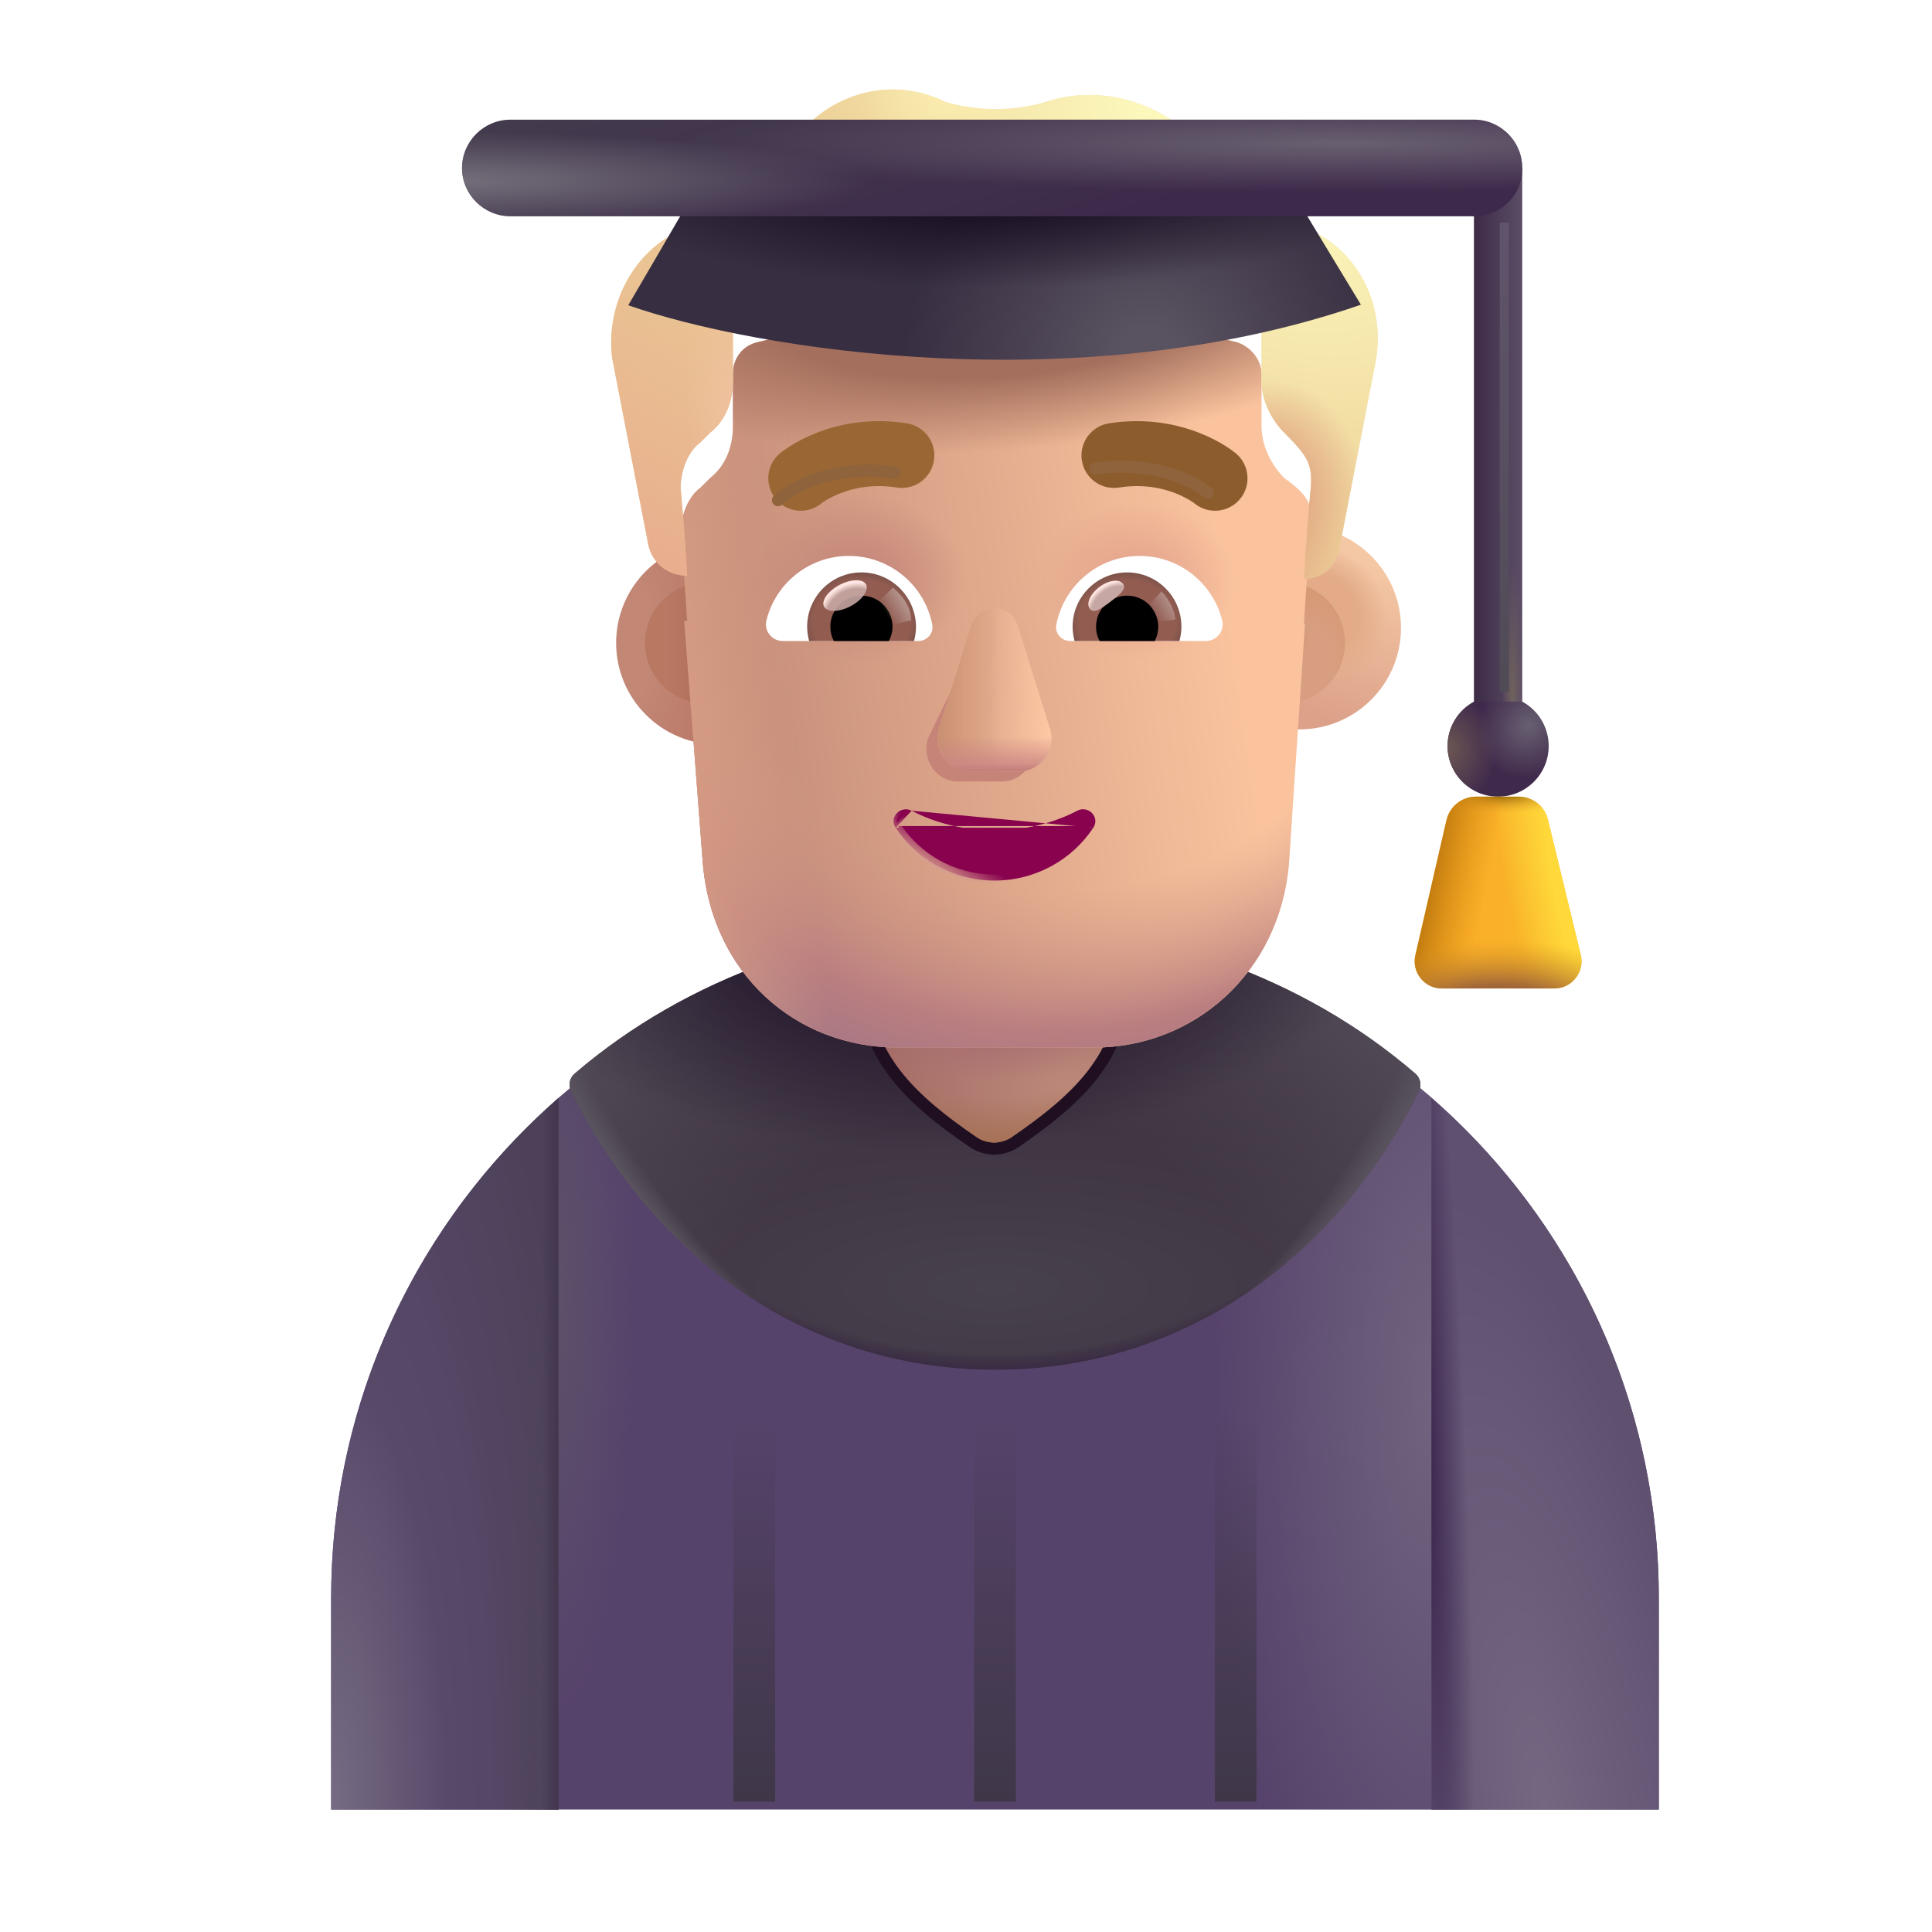 <svg width="32" height="32" viewBox="0 0 32 32" fill="none" xmlns="http://www.w3.org/2000/svg">
<path d="M16.485 15.472C10.415 15.472 5.485 20.392 5.485 26.472V29.972H27.475V26.472C27.475 20.392 22.555 15.472 16.485 15.472Z" fill="#56436B"/>
<path d="M16.485 15.472C10.415 15.472 5.485 20.392 5.485 26.472V29.972H27.475V26.472C27.475 20.392 22.555 15.472 16.485 15.472Z" fill="url(#paint0_radial_4002_1593)"/>
<path d="M16.485 15.472C10.415 15.472 5.485 20.392 5.485 26.472V29.972H27.475V26.472C27.475 20.392 22.555 15.472 16.485 15.472Z" fill="url(#paint1_radial_4002_1593)"/>
<path d="M23.501 18.072C23.55 17.973 23.526 17.854 23.442 17.782C21.586 16.179 19.096 15.295 16.488 15.295C13.88 15.295 11.375 16.189 9.518 17.782C9.434 17.854 9.41 17.973 9.459 18.072C10.734 20.671 13.214 22.686 16.488 22.686C19.762 22.686 22.218 20.671 23.501 18.072Z" fill="url(#paint2_radial_4002_1593)"/>
<path d="M23.501 18.072C23.55 17.973 23.526 17.854 23.442 17.782C21.586 16.179 19.096 15.295 16.488 15.295C13.88 15.295 11.375 16.189 9.518 17.782C9.434 17.854 9.41 17.973 9.459 18.072C10.734 20.671 13.214 22.686 16.488 22.686C19.762 22.686 22.218 20.671 23.501 18.072Z" fill="url(#paint3_radial_4002_1593)"/>
<path d="M23.501 18.072C23.55 17.973 23.526 17.854 23.442 17.782C21.586 16.179 19.096 15.295 16.488 15.295C13.88 15.295 11.375 16.189 9.518 17.782C9.434 17.854 9.41 17.973 9.459 18.072C10.734 20.671 13.214 22.686 16.488 22.686C19.762 22.686 22.218 20.671 23.501 18.072Z" fill="url(#paint4_radial_4002_1593)"/>
<path d="M23.501 18.072C23.55 17.973 23.526 17.854 23.442 17.782C21.586 16.179 19.096 15.295 16.488 15.295C13.88 15.295 11.375 16.189 9.518 17.782C9.434 17.854 9.41 17.973 9.459 18.072C10.734 20.671 13.214 22.686 16.488 22.686C19.762 22.686 22.218 20.671 23.501 18.072Z" fill="url(#paint5_radial_4002_1593)"/>
<path d="M23.501 18.072C23.55 17.973 23.526 17.854 23.442 17.782C21.586 16.179 19.096 15.295 16.488 15.295C13.88 15.295 11.375 16.189 9.518 17.782C9.434 17.854 9.41 17.973 9.459 18.072C10.734 20.671 13.214 22.686 16.488 22.686C19.762 22.686 22.218 20.671 23.501 18.072Z" fill="url(#paint6_radial_4002_1593)"/>
<path d="M23.501 18.072C23.55 17.973 23.526 17.854 23.442 17.782C21.586 16.179 19.096 15.295 16.488 15.295C13.88 15.295 11.375 16.189 9.518 17.782C9.434 17.854 9.41 17.973 9.459 18.072C10.734 20.671 13.214 22.686 16.488 22.686C19.762 22.686 22.218 20.671 23.501 18.072Z" fill="url(#paint7_radial_4002_1593)"/>
<g filter="url(#filter0_f_4002_1593)">
<path d="M16.186 18.842C16.249 18.885 16.356 18.922 16.466 18.926C16.577 18.922 16.683 18.885 16.746 18.842C17.763 18.146 18.526 17.453 18.526 16.256V12.622C18.526 11.482 17.606 10.562 16.466 10.562C15.326 10.562 14.406 11.482 14.406 12.622V16.256C14.406 17.453 15.169 18.146 16.186 18.842Z" stroke="#1F0F21" stroke-width="0.4"/>
</g>
<path d="M16.186 18.842C16.249 18.885 16.356 18.922 16.466 18.926C16.577 18.922 16.683 18.885 16.746 18.842C17.763 18.146 18.526 17.453 18.526 16.256V12.622C18.526 11.482 17.606 10.562 16.466 10.562C15.326 10.562 14.406 11.482 14.406 12.622V16.256C14.406 17.453 15.169 18.146 16.186 18.842Z" fill="url(#paint8_radial_4002_1593)"/>
<path d="M16.186 18.842C16.249 18.885 16.356 18.922 16.466 18.926C16.577 18.922 16.683 18.885 16.746 18.842C17.763 18.146 18.526 17.453 18.526 16.256V12.622C18.526 11.482 17.606 10.562 16.466 10.562C15.326 10.562 14.406 11.482 14.406 12.622V16.256C14.406 17.453 15.169 18.146 16.186 18.842Z" fill="url(#paint9_radial_4002_1593)"/>
<path d="M16.186 18.842C16.249 18.885 16.356 18.922 16.466 18.926C16.577 18.922 16.683 18.885 16.746 18.842C17.763 18.146 18.526 17.453 18.526 16.256V12.622C18.526 11.482 17.606 10.562 16.466 10.562C15.326 10.562 14.406 11.482 14.406 12.622V16.256C14.406 17.453 15.169 18.146 16.186 18.842Z" fill="url(#paint10_radial_4002_1593)"/>
<path d="M25.213 11.645V2.782H24.413V11.645H25.213Z" fill="url(#paint11_linear_4002_1593)"/>
<path d="M25.213 11.645V2.782H24.413V11.645H25.213Z" fill="url(#paint12_radial_4002_1593)"/>
<path d="M24.413 11.621C24.152 11.763 23.976 12.039 23.976 12.357C23.976 12.819 24.351 13.195 24.813 13.195C25.276 13.195 25.651 12.819 25.651 12.357C25.651 12.039 25.474 11.763 25.214 11.621H24.413Z" fill="url(#paint13_radial_4002_1593)"/>
<path d="M24.413 11.621C24.152 11.763 23.976 12.039 23.976 12.357C23.976 12.819 24.351 13.195 24.813 13.195C25.276 13.195 25.651 12.819 25.651 12.357C25.651 12.039 25.474 11.763 25.214 11.621H24.413Z" fill="url(#paint14_radial_4002_1593)"/>
<g filter="url(#filter1_f_4002_1593)">
<path d="M24.916 3.686V11.453" stroke="url(#paint15_linear_4002_1593)" stroke-width="0.15"/>
</g>
<path d="M23.959 13.582L23.443 15.821C23.378 16.105 23.596 16.376 23.888 16.372H25.751C26.04 16.368 26.251 16.096 26.182 15.815L25.639 13.576C25.585 13.352 25.384 13.195 25.154 13.195H24.447C24.214 13.195 24.012 13.356 23.959 13.582Z" fill="url(#paint16_linear_4002_1593)"/>
<path d="M23.959 13.582L23.443 15.821C23.378 16.105 23.596 16.376 23.888 16.372H25.751C26.04 16.368 26.251 16.096 26.182 15.815L25.639 13.576C25.585 13.352 25.384 13.195 25.154 13.195H24.447C24.214 13.195 24.012 13.356 23.959 13.582Z" fill="url(#paint17_radial_4002_1593)"/>
<path d="M23.959 13.582L23.443 15.821C23.378 16.105 23.596 16.376 23.888 16.372H25.751C26.04 16.368 26.251 16.096 26.182 15.815L25.639 13.576C25.585 13.352 25.384 13.195 25.154 13.195H24.447C24.214 13.195 24.012 13.356 23.959 13.582Z" fill="url(#paint18_radial_4002_1593)"/>
<path d="M23.959 13.582L23.443 15.821C23.378 16.105 23.596 16.376 23.888 16.372H25.751C26.04 16.368 26.251 16.096 26.182 15.815L25.639 13.576C25.585 13.352 25.384 13.195 25.154 13.195H24.447C24.214 13.195 24.012 13.356 23.959 13.582Z" fill="url(#paint19_linear_4002_1593)"/>
<path d="M23.959 13.582L23.443 15.821C23.378 16.105 23.596 16.376 23.888 16.372H25.751C26.04 16.368 26.251 16.096 26.182 15.815L25.639 13.576C25.585 13.352 25.384 13.195 25.154 13.195H24.447C24.214 13.195 24.012 13.356 23.959 13.582Z" fill="url(#paint20_radial_4002_1593)"/>
<path d="M9.25 29.972V18.186C6.943 20.202 5.485 23.165 5.485 26.472V29.972H9.25Z" fill="url(#paint21_radial_4002_1593)"/>
<path d="M9.25 29.972V18.186C6.943 20.202 5.485 23.165 5.485 26.472V29.972H9.25Z" fill="url(#paint22_radial_4002_1593)"/>
<path d="M9.25 29.972V18.186C6.943 20.202 5.485 23.165 5.485 26.472V29.972H9.25Z" fill="url(#paint23_linear_4002_1593)"/>
<path d="M23.709 29.972V18.186C26.017 20.202 27.475 23.165 27.475 26.472V29.972H23.709Z" fill="url(#paint24_radial_4002_1593)"/>
<path d="M23.709 29.972V18.186C26.017 20.202 27.475 23.165 27.475 26.472V29.972H23.709Z" fill="url(#paint25_radial_4002_1593)"/>
<g filter="url(#filter2_f_4002_1593)">
<path d="M12.148 23.749C12.148 23.561 12.303 23.408 12.494 23.408C12.685 23.408 12.839 23.561 12.839 23.749V29.842H12.148V23.749Z" fill="url(#paint26_linear_4002_1593)"/>
<path d="M16.134 23.749C16.134 23.561 16.289 23.408 16.48 23.408C16.671 23.408 16.826 23.561 16.826 23.749V29.842H16.134V23.749Z" fill="url(#paint27_linear_4002_1593)"/>
<path d="M20.121 23.749C20.121 23.561 20.275 23.408 20.466 23.408C20.657 23.408 20.812 23.561 20.812 23.749V29.842H20.121V23.749Z" fill="url(#paint28_linear_4002_1593)"/>
</g>
<g filter="url(#filter3_i_4002_1593)">
<circle cx="11.687" cy="10.649" r="1.682" fill="url(#paint29_radial_4002_1593)"/>
</g>
<g filter="url(#filter4_f_4002_1593)">
<circle cx="11.687" cy="10.649" r="1.003" fill="url(#paint30_linear_4002_1593)"/>
</g>
<g filter="url(#filter5_i_4002_1593)">
<circle cx="21.273" cy="10.649" r="1.682" fill="url(#paint31_linear_4002_1593)"/>
<circle cx="21.273" cy="10.649" r="1.682" fill="url(#paint32_radial_4002_1593)"/>
</g>
<g filter="url(#filter6_f_4002_1593)">
<circle cx="21.273" cy="10.649" r="1.003" fill="#D79E81"/>
<circle cx="21.273" cy="10.649" r="1.003" fill="url(#paint33_radial_4002_1593)"/>
<circle cx="21.273" cy="10.649" r="1.003" fill="url(#paint34_radial_4002_1593)"/>
</g>
<g filter="url(#filter7_i_4002_1593)">
<path d="M11.333 10.032C11.349 10.033 11.365 10.034 11.382 10.034C11.382 10.034 11.328 9.174 11.274 8.583C11.274 8.314 11.382 7.991 11.598 7.83L11.76 7.669C12.031 7.454 12.139 7.132 12.139 6.809V5.949C12.139 5.681 12.301 5.466 12.571 5.412C13.22 5.251 14.571 4.982 16.517 4.982C18.462 4.982 19.814 5.251 20.462 5.412C20.678 5.466 20.895 5.681 20.895 5.949V6.809C20.895 7.132 21.057 7.454 21.273 7.669C21.779 8.023 21.747 8.218 21.705 8.636C21.651 9.174 21.597 10.087 21.597 10.087C21.603 10.087 21.609 10.087 21.615 10.087L21.348 14.076C21.186 15.859 19.784 17.102 18.113 17.102H14.878C13.153 17.102 11.805 15.859 11.643 14.076L11.333 10.032Z" fill="url(#paint35_linear_4002_1593)"/>
<path d="M11.333 10.032C11.349 10.033 11.365 10.034 11.382 10.034C11.382 10.034 11.328 9.174 11.274 8.583C11.274 8.314 11.382 7.991 11.598 7.83L11.76 7.669C12.031 7.454 12.139 7.132 12.139 6.809V5.949C12.139 5.681 12.301 5.466 12.571 5.412C13.22 5.251 14.571 4.982 16.517 4.982C18.462 4.982 19.814 5.251 20.462 5.412C20.678 5.466 20.895 5.681 20.895 5.949V6.809C20.895 7.132 21.057 7.454 21.273 7.669C21.779 8.023 21.747 8.218 21.705 8.636C21.651 9.174 21.597 10.087 21.597 10.087C21.603 10.087 21.609 10.087 21.615 10.087L21.348 14.076C21.186 15.859 19.784 17.102 18.113 17.102H14.878C13.153 17.102 11.805 15.859 11.643 14.076L11.333 10.032Z" fill="url(#paint36_radial_4002_1593)"/>
<path d="M11.333 10.032C11.349 10.033 11.365 10.034 11.382 10.034C11.382 10.034 11.328 9.174 11.274 8.583C11.274 8.314 11.382 7.991 11.598 7.83L11.76 7.669C12.031 7.454 12.139 7.132 12.139 6.809V5.949C12.139 5.681 12.301 5.466 12.571 5.412C13.22 5.251 14.571 4.982 16.517 4.982C18.462 4.982 19.814 5.251 20.462 5.412C20.678 5.466 20.895 5.681 20.895 5.949V6.809C20.895 7.132 21.057 7.454 21.273 7.669C21.779 8.023 21.747 8.218 21.705 8.636C21.651 9.174 21.597 10.087 21.597 10.087C21.603 10.087 21.609 10.087 21.615 10.087L21.348 14.076C21.186 15.859 19.784 17.102 18.113 17.102H14.878C13.153 17.102 11.805 15.859 11.643 14.076L11.333 10.032Z" fill="url(#paint37_linear_4002_1593)"/>
<path d="M11.333 10.032C11.349 10.033 11.365 10.034 11.382 10.034C11.382 10.034 11.328 9.174 11.274 8.583C11.274 8.314 11.382 7.991 11.598 7.83L11.76 7.669C12.031 7.454 12.139 7.132 12.139 6.809V5.949C12.139 5.681 12.301 5.466 12.571 5.412C13.22 5.251 14.571 4.982 16.517 4.982C18.462 4.982 19.814 5.251 20.462 5.412C20.678 5.466 20.895 5.681 20.895 5.949V6.809C20.895 7.132 21.057 7.454 21.273 7.669C21.779 8.023 21.747 8.218 21.705 8.636C21.651 9.174 21.597 10.087 21.597 10.087C21.603 10.087 21.609 10.087 21.615 10.087L21.348 14.076C21.186 15.859 19.784 17.102 18.113 17.102H14.878C13.153 17.102 11.805 15.859 11.643 14.076L11.333 10.032Z" fill="url(#paint38_radial_4002_1593)"/>
<path d="M11.333 10.032C11.349 10.033 11.365 10.034 11.382 10.034C11.382 10.034 11.328 9.174 11.274 8.583C11.274 8.314 11.382 7.991 11.598 7.83L11.76 7.669C12.031 7.454 12.139 7.132 12.139 6.809V5.949C12.139 5.681 12.301 5.466 12.571 5.412C13.22 5.251 14.571 4.982 16.517 4.982C18.462 4.982 19.814 5.251 20.462 5.412C20.678 5.466 20.895 5.681 20.895 5.949V6.809C20.895 7.132 21.057 7.454 21.273 7.669C21.779 8.023 21.747 8.218 21.705 8.636C21.651 9.174 21.597 10.087 21.597 10.087C21.603 10.087 21.609 10.087 21.615 10.087L21.348 14.076C21.186 15.859 19.784 17.102 18.113 17.102H14.878C13.153 17.102 11.805 15.859 11.643 14.076L11.333 10.032Z" fill="url(#paint39_radial_4002_1593)"/>
<path d="M11.333 10.032C11.349 10.033 11.365 10.034 11.382 10.034C11.382 10.034 11.328 9.174 11.274 8.583C11.274 8.314 11.382 7.991 11.598 7.83L11.76 7.669C12.031 7.454 12.139 7.132 12.139 6.809V5.949C12.139 5.681 12.301 5.466 12.571 5.412C13.22 5.251 14.571 4.982 16.517 4.982C18.462 4.982 19.814 5.251 20.462 5.412C20.678 5.466 20.895 5.681 20.895 5.949V6.809C20.895 7.132 21.057 7.454 21.273 7.669C21.779 8.023 21.747 8.218 21.705 8.636C21.651 9.174 21.597 10.087 21.597 10.087C21.603 10.087 21.609 10.087 21.615 10.087L21.348 14.076C21.186 15.859 19.784 17.102 18.113 17.102H14.878C13.153 17.102 11.805 15.859 11.643 14.076L11.333 10.032Z" fill="url(#paint40_radial_4002_1593)"/>
</g>
<g filter="url(#filter8_i_4002_1593)">
<path d="M21.327 4.122L21.759 4.337C22.516 4.713 22.948 5.573 22.786 6.487L22.192 9.55C22.139 9.866 21.929 10.079 21.615 10.087C21.609 10.087 21.603 10.087 21.597 10.087C21.597 10.087 21.651 9.174 21.705 8.636C21.749 8.2 21.673 8.067 21.273 7.669C21.057 7.454 20.894 7.132 20.894 6.809V5.949C20.894 5.681 20.678 5.466 20.462 5.412C19.813 5.251 18.462 4.982 16.517 4.982C14.571 4.982 13.22 5.251 12.571 5.412C12.301 5.466 12.139 5.681 12.139 5.949V6.809C12.139 7.132 12.03 7.454 11.76 7.669L11.598 7.83C11.382 7.991 11.274 8.314 11.274 8.583C11.328 9.174 11.382 10.034 11.382 10.034C11.365 10.034 11.349 10.033 11.332 10.032C11.03 10.011 10.785 9.802 10.733 9.496L10.139 6.433C10.031 5.573 10.463 4.713 11.22 4.337L11.652 4.122C11.922 3.961 12.193 3.746 12.463 3.531L13.436 2.51C14.03 1.972 14.895 1.811 15.652 2.187C16.192 2.349 16.787 2.349 17.327 2.187C18.138 1.919 19.057 2.134 19.705 2.725L20.516 3.531C20.732 3.8 21.003 3.961 21.327 4.122Z" fill="#EBCC94"/>
<path d="M21.327 4.122L21.759 4.337C22.516 4.713 22.948 5.573 22.786 6.487L22.192 9.55C22.139 9.866 21.929 10.079 21.615 10.087C21.609 10.087 21.603 10.087 21.597 10.087C21.597 10.087 21.651 9.174 21.705 8.636C21.749 8.2 21.673 8.067 21.273 7.669C21.057 7.454 20.894 7.132 20.894 6.809V5.949C20.894 5.681 20.678 5.466 20.462 5.412C19.813 5.251 18.462 4.982 16.517 4.982C14.571 4.982 13.22 5.251 12.571 5.412C12.301 5.466 12.139 5.681 12.139 5.949V6.809C12.139 7.132 12.03 7.454 11.76 7.669L11.598 7.83C11.382 7.991 11.274 8.314 11.274 8.583C11.328 9.174 11.382 10.034 11.382 10.034C11.365 10.034 11.349 10.033 11.332 10.032C11.03 10.011 10.785 9.802 10.733 9.496L10.139 6.433C10.031 5.573 10.463 4.713 11.22 4.337L11.652 4.122C11.922 3.961 12.193 3.746 12.463 3.531L13.436 2.51C14.03 1.972 14.895 1.811 15.652 2.187C16.192 2.349 16.787 2.349 17.327 2.187C18.138 1.919 19.057 2.134 19.705 2.725L20.516 3.531C20.732 3.8 21.003 3.961 21.327 4.122Z" fill="url(#paint41_radial_4002_1593)"/>
<path d="M21.327 4.122L21.759 4.337C22.516 4.713 22.948 5.573 22.786 6.487L22.192 9.55C22.139 9.866 21.929 10.079 21.615 10.087C21.609 10.087 21.603 10.087 21.597 10.087C21.597 10.087 21.651 9.174 21.705 8.636C21.749 8.2 21.673 8.067 21.273 7.669C21.057 7.454 20.894 7.132 20.894 6.809V5.949C20.894 5.681 20.678 5.466 20.462 5.412C19.813 5.251 18.462 4.982 16.517 4.982C14.571 4.982 13.22 5.251 12.571 5.412C12.301 5.466 12.139 5.681 12.139 5.949V6.809C12.139 7.132 12.03 7.454 11.76 7.669L11.598 7.83C11.382 7.991 11.274 8.314 11.274 8.583C11.328 9.174 11.382 10.034 11.382 10.034C11.365 10.034 11.349 10.033 11.332 10.032C11.03 10.011 10.785 9.802 10.733 9.496L10.139 6.433C10.031 5.573 10.463 4.713 11.22 4.337L11.652 4.122C11.922 3.961 12.193 3.746 12.463 3.531L13.436 2.51C14.03 1.972 14.895 1.811 15.652 2.187C16.192 2.349 16.787 2.349 17.327 2.187C18.138 1.919 19.057 2.134 19.705 2.725L20.516 3.531C20.732 3.8 21.003 3.961 21.327 4.122Z" fill="url(#paint42_linear_4002_1593)"/>
<path d="M21.327 4.122L21.759 4.337C22.516 4.713 22.948 5.573 22.786 6.487L22.192 9.55C22.139 9.866 21.929 10.079 21.615 10.087C21.609 10.087 21.603 10.087 21.597 10.087C21.597 10.087 21.651 9.174 21.705 8.636C21.749 8.2 21.673 8.067 21.273 7.669C21.057 7.454 20.894 7.132 20.894 6.809V5.949C20.894 5.681 20.678 5.466 20.462 5.412C19.813 5.251 18.462 4.982 16.517 4.982C14.571 4.982 13.22 5.251 12.571 5.412C12.301 5.466 12.139 5.681 12.139 5.949V6.809C12.139 7.132 12.03 7.454 11.76 7.669L11.598 7.83C11.382 7.991 11.274 8.314 11.274 8.583C11.328 9.174 11.382 10.034 11.382 10.034C11.365 10.034 11.349 10.033 11.332 10.032C11.03 10.011 10.785 9.802 10.733 9.496L10.139 6.433C10.031 5.573 10.463 4.713 11.22 4.337L11.652 4.122C11.922 3.961 12.193 3.746 12.463 3.531L13.436 2.51C14.03 1.972 14.895 1.811 15.652 2.187C16.192 2.349 16.787 2.349 17.327 2.187C18.138 1.919 19.057 2.134 19.705 2.725L20.516 3.531C20.732 3.8 21.003 3.961 21.327 4.122Z" fill="url(#paint43_radial_4002_1593)"/>
<path d="M21.327 4.122L21.759 4.337C22.516 4.713 22.948 5.573 22.786 6.487L22.192 9.55C22.139 9.866 21.929 10.079 21.615 10.087C21.609 10.087 21.603 10.087 21.597 10.087C21.597 10.087 21.651 9.174 21.705 8.636C21.749 8.2 21.673 8.067 21.273 7.669C21.057 7.454 20.894 7.132 20.894 6.809V5.949C20.894 5.681 20.678 5.466 20.462 5.412C19.813 5.251 18.462 4.982 16.517 4.982C14.571 4.982 13.22 5.251 12.571 5.412C12.301 5.466 12.139 5.681 12.139 5.949V6.809C12.139 7.132 12.03 7.454 11.76 7.669L11.598 7.83C11.382 7.991 11.274 8.314 11.274 8.583C11.328 9.174 11.382 10.034 11.382 10.034C11.365 10.034 11.349 10.033 11.332 10.032C11.03 10.011 10.785 9.802 10.733 9.496L10.139 6.433C10.031 5.573 10.463 4.713 11.22 4.337L11.652 4.122C11.922 3.961 12.193 3.746 12.463 3.531L13.436 2.51C14.03 1.972 14.895 1.811 15.652 2.187C16.192 2.349 16.787 2.349 17.327 2.187C18.138 1.919 19.057 2.134 19.705 2.725L20.516 3.531C20.732 3.8 21.003 3.961 21.327 4.122Z" fill="url(#paint44_radial_4002_1593)"/>
<path d="M21.327 4.122L21.759 4.337C22.516 4.713 22.948 5.573 22.786 6.487L22.192 9.55C22.139 9.866 21.929 10.079 21.615 10.087C21.609 10.087 21.603 10.087 21.597 10.087C21.597 10.087 21.651 9.174 21.705 8.636C21.749 8.2 21.673 8.067 21.273 7.669C21.057 7.454 20.894 7.132 20.894 6.809V5.949C20.894 5.681 20.678 5.466 20.462 5.412C19.813 5.251 18.462 4.982 16.517 4.982C14.571 4.982 13.22 5.251 12.571 5.412C12.301 5.466 12.139 5.681 12.139 5.949V6.809C12.139 7.132 12.03 7.454 11.76 7.669L11.598 7.83C11.382 7.991 11.274 8.314 11.274 8.583C11.328 9.174 11.382 10.034 11.382 10.034C11.365 10.034 11.349 10.033 11.332 10.032C11.03 10.011 10.785 9.802 10.733 9.496L10.139 6.433C10.031 5.573 10.463 4.713 11.22 4.337L11.652 4.122C11.922 3.961 12.193 3.746 12.463 3.531L13.436 2.51C14.03 1.972 14.895 1.811 15.652 2.187C16.192 2.349 16.787 2.349 17.327 2.187C18.138 1.919 19.057 2.134 19.705 2.725L20.516 3.531C20.732 3.8 21.003 3.961 21.327 4.122Z" fill="url(#paint45_radial_4002_1593)"/>
</g>
<path d="M21.327 4.122L21.759 4.337C22.516 4.713 22.948 5.573 22.786 6.487L22.192 9.55C22.139 9.866 21.929 10.079 21.615 10.087C21.609 10.087 21.603 10.087 21.597 10.087C21.597 10.087 21.651 9.174 21.705 8.636C21.749 8.2 21.673 8.067 21.273 7.669C21.057 7.454 20.894 7.132 20.894 6.809V5.949C20.894 5.681 20.678 5.466 20.462 5.412C19.813 5.251 18.462 4.982 16.517 4.982C14.571 4.982 13.22 5.251 12.571 5.412C12.301 5.466 12.139 5.681 12.139 5.949V6.809C12.139 7.132 12.03 7.454 11.76 7.669L11.598 7.83C11.382 7.991 11.274 8.314 11.274 8.583C11.328 9.174 11.382 10.034 11.382 10.034C11.365 10.034 11.349 10.033 11.332 10.032C11.03 10.011 10.785 9.802 10.733 9.496L10.139 6.433C10.031 5.573 10.463 4.713 11.22 4.337L11.652 4.122C11.922 3.961 12.193 3.746 12.463 3.531L13.436 2.51C14.03 1.972 14.895 1.811 15.652 2.187C16.192 2.349 16.787 2.349 17.327 2.187C18.138 1.919 19.057 2.134 19.705 2.725L20.516 3.531C20.732 3.8 21.003 3.961 21.327 4.122Z" fill="url(#paint46_radial_4002_1593)"/>
<path d="M21.327 4.122L21.759 4.337C22.516 4.713 22.948 5.573 22.786 6.487L22.192 9.55C22.139 9.866 21.929 10.079 21.615 10.087C21.609 10.087 21.603 10.087 21.597 10.087C21.597 10.087 21.651 9.174 21.705 8.636C21.749 8.2 21.673 8.067 21.273 7.669C21.057 7.454 20.894 7.132 20.894 6.809V5.949C20.894 5.681 20.678 5.466 20.462 5.412C19.813 5.251 18.462 4.982 16.517 4.982C14.571 4.982 13.22 5.251 12.571 5.412C12.301 5.466 12.139 5.681 12.139 5.949V6.809C12.139 7.132 12.03 7.454 11.76 7.669L11.598 7.83C11.382 7.991 11.274 8.314 11.274 8.583C11.328 9.174 11.382 10.034 11.382 10.034C11.365 10.034 11.349 10.033 11.332 10.032C11.03 10.011 10.785 9.802 10.733 9.496L10.139 6.433C10.031 5.573 10.463 4.713 11.22 4.337L11.652 4.122C11.922 3.961 12.193 3.746 12.463 3.531L13.436 2.51C14.03 1.972 14.895 1.811 15.652 2.187C16.192 2.349 16.787 2.349 17.327 2.187C18.138 1.919 19.057 2.134 19.705 2.725L20.516 3.531C20.732 3.8 21.003 3.961 21.327 4.122Z" fill="url(#paint47_radial_4002_1593)"/>
<g filter="url(#filter9_f_4002_1593)">
<path d="M16.194 10.526L15.367 12.239C15.265 12.591 15.511 12.943 15.859 12.943H16.602C16.95 12.943 17.196 12.586 17.094 12.239L16.592 10.526C16.484 10.147 16.306 10.147 16.194 10.526Z" fill="#C68378"/>
</g>
<g filter="url(#filter10_f_4002_1593)">
<path d="M16.086 10.362L15.551 12.074C15.441 12.427 15.704 12.779 16.075 12.779H16.867C17.239 12.779 17.501 12.421 17.392 12.074L16.856 10.362C16.742 9.982 16.206 9.982 16.086 10.362Z" fill="#E4AC8F"/>
<path d="M16.086 10.362L15.551 12.074C15.441 12.427 15.704 12.779 16.075 12.779H16.867C17.239 12.779 17.501 12.421 17.392 12.074L16.856 10.362C16.742 9.982 16.206 9.982 16.086 10.362Z" fill="url(#paint48_linear_4002_1593)"/>
<path d="M16.086 10.362L15.551 12.074C15.441 12.427 15.704 12.779 16.075 12.779H16.867C17.239 12.779 17.501 12.421 17.392 12.074L16.856 10.362C16.742 9.982 16.206 9.982 16.086 10.362Z" fill="url(#paint49_linear_4002_1593)"/>
<path d="M16.086 10.362L15.551 12.074C15.441 12.427 15.704 12.779 16.075 12.779H16.867C17.239 12.779 17.501 12.421 17.392 12.074L16.856 10.362C16.742 9.982 16.206 9.982 16.086 10.362Z" fill="url(#paint50_linear_4002_1593)"/>
</g>
<path d="M16.086 10.362L15.551 12.074C15.441 12.427 15.704 12.779 16.075 12.779H16.867C17.239 12.779 17.501 12.421 17.392 12.074L16.856 10.362C16.742 9.982 16.206 9.982 16.086 10.362Z" fill="url(#paint51_linear_4002_1593)"/>
<path d="M15.099 13.428L15.099 13.428C15.495 13.634 15.968 13.753 16.471 13.753C16.98 13.753 17.447 13.634 17.844 13.428L17.844 13.427L17.844 13.427C17.935 13.381 18.03 13.408 18.087 13.467C18.145 13.527 18.166 13.623 18.108 13.71M15.099 13.428L18.066 13.682M15.099 13.428L15.098 13.427C15.007 13.381 14.912 13.41 14.855 13.47C14.798 13.529 14.776 13.625 14.835 13.71M15.099 13.428L14.876 13.682M18.108 13.71C18.108 13.71 18.108 13.71 18.108 13.71L18.066 13.682M18.108 13.71C18.108 13.71 18.108 13.71 18.108 13.71L18.066 13.682M18.108 13.71C17.762 14.235 17.158 14.585 16.471 14.585C15.784 14.585 15.181 14.235 14.835 13.71M18.066 13.682C17.729 14.194 17.141 14.535 16.471 14.535C15.802 14.535 15.214 14.194 14.876 13.682M14.835 13.71C14.835 13.711 14.835 13.711 14.835 13.711L14.876 13.682M14.835 13.71C14.835 13.71 14.835 13.71 14.834 13.71L14.876 13.682" fill="#88024E" stroke="url(#paint52_linear_4002_1593)" stroke-width="0.1"/>
<g filter="url(#filter11_i_4002_1593)">
<path d="M20.219 7.908L20.218 7.907L20.216 7.906L20.212 7.902L20.199 7.893C20.19 7.885 20.178 7.876 20.163 7.865C20.134 7.844 20.094 7.816 20.043 7.784C19.943 7.721 19.801 7.643 19.62 7.572C19.259 7.429 18.742 7.314 18.116 7.412C17.823 7.459 17.623 7.734 17.669 8.027C17.715 8.321 17.991 8.521 18.284 8.475C18.685 8.412 19.006 8.485 19.225 8.572C19.335 8.616 19.419 8.662 19.472 8.696C19.499 8.712 19.517 8.725 19.527 8.733C19.532 8.736 19.534 8.738 19.535 8.739C19.764 8.925 20.099 8.893 20.288 8.666C20.479 8.438 20.447 8.099 20.219 7.908Z" fill="#8C5C2D"/>
</g>
<g filter="url(#filter12_i_4002_1593)">
<path d="M12.669 7.909L12.67 7.908L12.671 7.907L12.672 7.906L12.677 7.902L12.689 7.893C12.698 7.885 12.71 7.876 12.725 7.865C12.755 7.844 12.795 7.816 12.845 7.784C12.945 7.721 13.088 7.643 13.268 7.572C13.63 7.429 14.146 7.314 14.772 7.412C15.065 7.459 15.266 7.734 15.219 8.027C15.173 8.321 14.898 8.521 14.604 8.475C14.203 8.412 13.883 8.485 13.663 8.572C13.553 8.616 13.469 8.662 13.416 8.696C13.389 8.712 13.371 8.725 13.361 8.733C13.357 8.736 13.354 8.738 13.353 8.739C13.125 8.925 12.789 8.893 12.6 8.666C12.41 8.438 12.441 8.099 12.669 7.909Z" fill="#9A6634"/>
</g>
<path d="M18.877 9.208C19.535 9.208 20.091 9.661 20.242 10.274C20.287 10.45 20.152 10.617 19.972 10.617H17.725C17.582 10.617 17.467 10.487 17.496 10.344C17.623 9.698 18.191 9.208 18.877 9.208Z" fill="white"/>
<path d="M18.669 9.481C19.167 9.481 19.568 9.886 19.568 10.38C19.568 10.462 19.555 10.544 19.535 10.617H17.798C17.778 10.54 17.766 10.462 17.766 10.38C17.766 9.886 18.17 9.481 18.669 9.481Z" fill="url(#paint53_radial_4002_1593)"/>
<path d="M18.154 10.381C18.154 10.095 18.383 9.866 18.669 9.866C18.955 9.866 19.184 10.095 19.184 10.381C19.184 10.466 19.163 10.548 19.126 10.618H18.215C18.174 10.548 18.154 10.466 18.154 10.381Z" fill="black"/>
<g filter="url(#filter13_f_4002_1593)">
<path d="M18.602 9.672C18.666 9.758 18.532 9.862 18.38 9.976C18.228 10.089 18.115 10.169 18.051 10.084C17.987 9.998 18.059 9.837 18.211 9.723C18.363 9.609 18.538 9.586 18.602 9.672Z" fill="#C7A7A3"/>
<path d="M18.602 9.672C18.666 9.758 18.532 9.862 18.38 9.976C18.228 10.089 18.115 10.169 18.051 10.084C17.987 9.998 18.059 9.837 18.211 9.723C18.363 9.609 18.538 9.586 18.602 9.672Z" fill="url(#paint54_radial_4002_1593)"/>
</g>
<g filter="url(#filter14_f_4002_1593)">
<path d="M19.469 10.261C19.436 10.029 19.3 9.854 19.236 9.796L18.975 10.083L19.093 10.313L19.469 10.261Z" fill="url(#paint55_linear_4002_1593)"/>
</g>
<path d="M14.06 9.208C13.402 9.208 12.846 9.661 12.695 10.274C12.65 10.45 12.785 10.617 12.965 10.617H15.213C15.355 10.617 15.47 10.487 15.441 10.344C15.315 9.698 14.742 9.208 14.06 9.208Z" fill="white"/>
<path d="M14.268 9.481C13.77 9.481 13.369 9.886 13.369 10.38C13.369 10.462 13.382 10.544 13.402 10.618H15.139C15.159 10.54 15.172 10.462 15.172 10.38C15.168 9.886 14.767 9.481 14.268 9.481Z" fill="url(#paint56_radial_4002_1593)"/>
<path d="M14.783 10.381C14.783 10.095 14.554 9.866 14.268 9.866C13.982 9.866 13.753 10.095 13.753 10.381C13.753 10.466 13.774 10.548 13.811 10.618H14.722C14.759 10.548 14.783 10.466 14.783 10.381Z" fill="black"/>
<g filter="url(#filter15_f_4002_1593)">
<path d="M15.089 10.274C15.089 9.984 14.853 9.79 14.789 9.732L14.499 10.013L14.678 10.376L15.089 10.274Z" fill="url(#paint57_linear_4002_1593)"/>
</g>
<g filter="url(#filter16_f_4002_1593)">
<ellipse cx="13.997" cy="9.865" rx="0.392" ry="0.198" transform="rotate(-27.914 13.997 9.865)" fill="#C7A7A3" fill-opacity="0.9"/>
<ellipse cx="13.997" cy="9.865" rx="0.392" ry="0.198" transform="rotate(-27.914 13.997 9.865)" fill="url(#paint58_radial_4002_1593)"/>
</g>
<g filter="url(#filter17_f_4002_1593)">
<path d="M18.145 7.763C18.578 7.687 19.423 7.709 20.008 8.164" stroke="#8F633B" stroke-width="0.2" stroke-linecap="round"/>
</g>
<g filter="url(#filter18_f_4002_1593)">
<path d="M12.885 8.285C13.215 7.994 13.935 7.687 14.827 7.829" stroke="#8F633B" stroke-width="0.2" stroke-linecap="round"/>
</g>
<g filter="url(#filter19_i_4002_1593)">
<path d="M10.406 5.106L11.5 3.232L21.345 3.123L22.541 5.097C17.877 6.706 12.496 5.841 10.406 5.106Z" fill="url(#paint59_radial_4002_1593)"/>
<path d="M10.406 5.106L11.5 3.232L21.345 3.123L22.541 5.097C17.877 6.706 12.496 5.841 10.406 5.106Z" fill="url(#paint60_radial_4002_1593)"/>
</g>
<path d="M24.423 3.582H8.453C8.013 3.582 7.653 3.222 7.653 2.782C7.653 2.342 8.013 1.982 8.453 1.982H24.413C24.853 1.982 25.213 2.342 25.213 2.782C25.223 3.222 24.863 3.582 24.423 3.582Z" fill="url(#paint61_linear_4002_1593)"/>
<path d="M24.423 3.582H8.453C8.013 3.582 7.653 3.222 7.653 2.782C7.653 2.342 8.013 1.982 8.453 1.982H24.413C24.853 1.982 25.213 2.342 25.213 2.782C25.223 3.222 24.863 3.582 24.423 3.582Z" fill="url(#paint62_radial_4002_1593)"/>
<path d="M24.423 3.582H8.453C8.013 3.582 7.653 3.222 7.653 2.782C7.653 2.342 8.013 1.982 8.453 1.982H24.413C24.853 1.982 25.213 2.342 25.213 2.782C25.223 3.222 24.863 3.582 24.423 3.582Z" fill="url(#paint63_radial_4002_1593)"/>
<defs>
<filter id="filter0_f_4002_1593" x="13.806" y="9.962" width="5.32" height="9.565" filterUnits="userSpaceOnUse" color-interpolation-filters="sRGB">
<feFlood flood-opacity="0" result="BackgroundImageFix"/>
<feBlend mode="normal" in="SourceGraphic" in2="BackgroundImageFix" result="shape"/>
<feGaussianBlur stdDeviation="0.2" result="effect1_foregroundBlur_4002_1593"/>
</filter>
<filter id="filter1_f_4002_1593" x="24.591" y="3.436" width="0.65" height="8.268" filterUnits="userSpaceOnUse" color-interpolation-filters="sRGB">
<feFlood flood-opacity="0" result="BackgroundImageFix"/>
<feBlend mode="normal" in="SourceGraphic" in2="BackgroundImageFix" result="shape"/>
<feGaussianBlur stdDeviation="0.125" result="effect1_foregroundBlur_4002_1593"/>
</filter>
<filter id="filter2_f_4002_1593" x="11.998" y="23.258" width="8.964" height="6.734" filterUnits="userSpaceOnUse" color-interpolation-filters="sRGB">
<feFlood flood-opacity="0" result="BackgroundImageFix"/>
<feBlend mode="normal" in="SourceGraphic" in2="BackgroundImageFix" result="shape"/>
<feGaussianBlur stdDeviation="0.075" result="effect1_foregroundBlur_4002_1593"/>
</filter>
<filter id="filter3_i_4002_1593" x="10.005" y="8.967" width="3.564" height="3.364" filterUnits="userSpaceOnUse" color-interpolation-filters="sRGB">
<feFlood flood-opacity="0" result="BackgroundImageFix"/>
<feBlend mode="normal" in="SourceGraphic" in2="BackgroundImageFix" result="shape"/>
<feColorMatrix in="SourceAlpha" type="matrix" values="0 0 0 0 0 0 0 0 0 0 0 0 0 0 0 0 0 0 127 0" result="hardAlpha"/>
<feOffset dx="0.2"/>
<feGaussianBlur stdDeviation="0.2"/>
<feComposite in2="hardAlpha" operator="arithmetic" k2="-1" k3="1"/>
<feColorMatrix type="matrix" values="0 0 0 0 0.867 0 0 0 0 0.643 0 0 0 0 0.533 0 0 0 1 0"/>
<feBlend mode="normal" in2="shape" result="effect1_innerShadow_4002_1593"/>
</filter>
<filter id="filter4_f_4002_1593" x="10.185" y="9.146" width="3.005" height="3.005" filterUnits="userSpaceOnUse" color-interpolation-filters="sRGB">
<feFlood flood-opacity="0" result="BackgroundImageFix"/>
<feBlend mode="normal" in="SourceGraphic" in2="BackgroundImageFix" result="shape"/>
<feGaussianBlur stdDeviation="0.25" result="effect1_foregroundBlur_4002_1593"/>
</filter>
<filter id="filter5_i_4002_1593" x="19.591" y="8.717" width="3.614" height="3.614" filterUnits="userSpaceOnUse" color-interpolation-filters="sRGB">
<feFlood flood-opacity="0" result="BackgroundImageFix"/>
<feBlend mode="normal" in="SourceGraphic" in2="BackgroundImageFix" result="shape"/>
<feColorMatrix in="SourceAlpha" type="matrix" values="0 0 0 0 0 0 0 0 0 0 0 0 0 0 0 0 0 0 127 0" result="hardAlpha"/>
<feOffset dx="0.25" dy="-0.25"/>
<feGaussianBlur stdDeviation="0.25"/>
<feComposite in2="hardAlpha" operator="arithmetic" k2="-1" k3="1"/>
<feColorMatrix type="matrix" values="0 0 0 0 0.769 0 0 0 0 0.529 0 0 0 0 0.506 0 0 0 1 0"/>
<feBlend mode="normal" in2="shape" result="effect1_innerShadow_4002_1593"/>
</filter>
<filter id="filter6_f_4002_1593" x="19.77" y="9.146" width="3.005" height="3.005" filterUnits="userSpaceOnUse" color-interpolation-filters="sRGB">
<feFlood flood-opacity="0" result="BackgroundImageFix"/>
<feBlend mode="normal" in="SourceGraphic" in2="BackgroundImageFix" result="shape"/>
<feGaussianBlur stdDeviation="0.25" result="effect1_foregroundBlur_4002_1593"/>
</filter>
<filter id="filter7_i_4002_1593" x="11.274" y="4.982" width="10.453" height="12.37" filterUnits="userSpaceOnUse" color-interpolation-filters="sRGB">
<feFlood flood-opacity="0" result="BackgroundImageFix"/>
<feBlend mode="normal" in="SourceGraphic" in2="BackgroundImageFix" result="shape"/>
<feColorMatrix in="SourceAlpha" type="matrix" values="0 0 0 0 0 0 0 0 0 0 0 0 0 0 0 0 0 0 127 0" result="hardAlpha"/>
<feOffset dy="0.25"/>
<feGaussianBlur stdDeviation="0.25"/>
<feComposite in2="hardAlpha" operator="arithmetic" k2="-1" k3="1"/>
<feColorMatrix type="matrix" values="0 0 0 0 0.753 0 0 0 0 0.502 0 0 0 0 0.349 0 0 0 1 0"/>
<feBlend mode="normal" in2="shape" result="effect1_innerShadow_4002_1593"/>
</filter>
<filter id="filter8_i_4002_1593" x="10.122" y="1.482" width="12.698" height="8.605" filterUnits="userSpaceOnUse" color-interpolation-filters="sRGB">
<feFlood flood-opacity="0" result="BackgroundImageFix"/>
<feBlend mode="normal" in="SourceGraphic" in2="BackgroundImageFix" result="shape"/>
<feColorMatrix in="SourceAlpha" type="matrix" values="0 0 0 0 0 0 0 0 0 0 0 0 0 0 0 0 0 0 127 0" result="hardAlpha"/>
<feOffset dy="-0.5"/>
<feGaussianBlur stdDeviation="0.375"/>
<feComposite in2="hardAlpha" operator="arithmetic" k2="-1" k3="1"/>
<feColorMatrix type="matrix" values="0 0 0 0 0.859 0 0 0 0 0.69 0 0 0 0 0.533 0 0 0 1 0"/>
<feBlend mode="normal" in2="shape" result="effect1_innerShadow_4002_1593"/>
</filter>
<filter id="filter9_f_4002_1593" x="14.594" y="9.492" width="3.273" height="4.202" filterUnits="userSpaceOnUse" color-interpolation-filters="sRGB">
<feFlood flood-opacity="0" result="BackgroundImageFix"/>
<feBlend mode="normal" in="SourceGraphic" in2="BackgroundImageFix" result="shape"/>
<feGaussianBlur stdDeviation="0.375" result="effect1_foregroundBlur_4002_1593"/>
</filter>
<filter id="filter10_f_4002_1593" x="15.276" y="9.827" width="2.391" height="3.202" filterUnits="userSpaceOnUse" color-interpolation-filters="sRGB">
<feFlood flood-opacity="0" result="BackgroundImageFix"/>
<feBlend mode="normal" in="SourceGraphic" in2="BackgroundImageFix" result="shape"/>
<feGaussianBlur stdDeviation="0.125" result="effect1_foregroundBlur_4002_1593"/>
</filter>
<filter id="filter11_i_4002_1593" x="17.662" y="6.975" width="3" height="1.884" filterUnits="userSpaceOnUse" color-interpolation-filters="sRGB">
<feFlood flood-opacity="0" result="BackgroundImageFix"/>
<feBlend mode="normal" in="SourceGraphic" in2="BackgroundImageFix" result="shape"/>
<feColorMatrix in="SourceAlpha" type="matrix" values="0 0 0 0 0 0 0 0 0 0 0 0 0 0 0 0 0 0 127 0" result="hardAlpha"/>
<feOffset dx="0.25" dy="-0.4"/>
<feGaussianBlur stdDeviation="0.3"/>
<feComposite in2="hardAlpha" operator="arithmetic" k2="-1" k3="1"/>
<feColorMatrix type="matrix" values="0 0 0 0 0.42 0 0 0 0 0.259 0 0 0 0 0.141 0 0 0 1 0"/>
<feBlend mode="normal" in2="shape" result="effect1_innerShadow_4002_1593"/>
</filter>
<filter id="filter12_i_4002_1593" x="12.475" y="6.975" width="3.001" height="1.884" filterUnits="userSpaceOnUse" color-interpolation-filters="sRGB">
<feFlood flood-opacity="0" result="BackgroundImageFix"/>
<feBlend mode="normal" in="SourceGraphic" in2="BackgroundImageFix" result="shape"/>
<feColorMatrix in="SourceAlpha" type="matrix" values="0 0 0 0 0 0 0 0 0 0 0 0 0 0 0 0 0 0 127 0" result="hardAlpha"/>
<feOffset dx="0.25" dy="-0.4"/>
<feGaussianBlur stdDeviation="0.3"/>
<feComposite in2="hardAlpha" operator="arithmetic" k2="-1" k3="1"/>
<feColorMatrix type="matrix" values="0 0 0 0 0.42 0 0 0 0 0.259 0 0 0 0 0.141 0 0 0 1 0"/>
<feBlend mode="normal" in2="shape" result="effect1_innerShadow_4002_1593"/>
</filter>
<filter id="filter13_f_4002_1593" x="17.928" y="9.52" width="0.791" height="0.7" filterUnits="userSpaceOnUse" color-interpolation-filters="sRGB">
<feFlood flood-opacity="0" result="BackgroundImageFix"/>
<feBlend mode="normal" in="SourceGraphic" in2="BackgroundImageFix" result="shape"/>
<feGaussianBlur stdDeviation="0.05" result="effect1_foregroundBlur_4002_1593"/>
</filter>
<filter id="filter14_f_4002_1593" x="18.775" y="9.596" width="0.894" height="0.917" filterUnits="userSpaceOnUse" color-interpolation-filters="sRGB">
<feFlood flood-opacity="0" result="BackgroundImageFix"/>
<feBlend mode="normal" in="SourceGraphic" in2="BackgroundImageFix" result="shape"/>
<feGaussianBlur stdDeviation="0.1" result="effect1_foregroundBlur_4002_1593"/>
</filter>
<filter id="filter15_f_4002_1593" x="14.299" y="9.532" width="0.99" height="1.044" filterUnits="userSpaceOnUse" color-interpolation-filters="sRGB">
<feFlood flood-opacity="0" result="BackgroundImageFix"/>
<feBlend mode="normal" in="SourceGraphic" in2="BackgroundImageFix" result="shape"/>
<feGaussianBlur stdDeviation="0.1" result="effect1_foregroundBlur_4002_1593"/>
</filter>
<filter id="filter16_f_4002_1593" x="13.538" y="9.511" width="0.918" height="0.708" filterUnits="userSpaceOnUse" color-interpolation-filters="sRGB">
<feFlood flood-opacity="0" result="BackgroundImageFix"/>
<feBlend mode="normal" in="SourceGraphic" in2="BackgroundImageFix" result="shape"/>
<feGaussianBlur stdDeviation="0.05" result="effect1_foregroundBlur_4002_1593"/>
</filter>
<filter id="filter17_f_4002_1593" x="17.794" y="7.379" width="2.564" height="1.134" filterUnits="userSpaceOnUse" color-interpolation-filters="sRGB">
<feFlood flood-opacity="0" result="BackgroundImageFix"/>
<feBlend mode="normal" in="SourceGraphic" in2="BackgroundImageFix" result="shape"/>
<feGaussianBlur stdDeviation="0.125" result="effect1_foregroundBlur_4002_1593"/>
</filter>
<filter id="filter18_f_4002_1593" x="12.535" y="7.443" width="2.642" height="1.192" filterUnits="userSpaceOnUse" color-interpolation-filters="sRGB">
<feFlood flood-opacity="0" result="BackgroundImageFix"/>
<feBlend mode="normal" in="SourceGraphic" in2="BackgroundImageFix" result="shape"/>
<feGaussianBlur stdDeviation="0.125" result="effect1_foregroundBlur_4002_1593"/>
</filter>
<filter id="filter19_i_4002_1593" x="10.406" y="3.073" width="12.135" height="2.935" filterUnits="userSpaceOnUse" color-interpolation-filters="sRGB">
<feFlood flood-opacity="0" result="BackgroundImageFix"/>
<feBlend mode="normal" in="SourceGraphic" in2="BackgroundImageFix" result="shape"/>
<feColorMatrix in="SourceAlpha" type="matrix" values="0 0 0 0 0 0 0 0 0 0 0 0 0 0 0 0 0 0 127 0" result="hardAlpha"/>
<feOffset dy="-0.05"/>
<feGaussianBlur stdDeviation="0.025"/>
<feComposite in2="hardAlpha" operator="arithmetic" k2="-1" k3="1"/>
<feColorMatrix type="matrix" values="0 0 0 0 0.361 0 0 0 0 0.337 0 0 0 0 0.373 0 0 0 1 0"/>
<feBlend mode="normal" in2="shape" result="effect1_innerShadow_4002_1593"/>
</filter>
<radialGradient id="paint0_radial_4002_1593" cx="0" cy="0" r="1" gradientUnits="userSpaceOnUse" gradientTransform="translate(23.782 23.092) rotate(90) scale(10.875 3.656)">
<stop stop-color="#70647F"/>
<stop offset="1" stop-color="#70647F" stop-opacity="0"/>
</radialGradient>
<radialGradient id="paint1_radial_4002_1593" cx="0" cy="0" r="1" gradientUnits="userSpaceOnUse" gradientTransform="translate(9.188 21.435) scale(1.312 7.062)">
<stop stop-color="#5D516A"/>
<stop offset="1" stop-color="#5D516A" stop-opacity="0"/>
</radialGradient>
<radialGradient id="paint2_radial_4002_1593" cx="0" cy="0" r="1" gradientUnits="userSpaceOnUse" gradientTransform="translate(16.488 21.326) rotate(-90) scale(4.719 13.653)">
<stop stop-color="#47404D"/>
<stop offset="1" stop-color="#3B2D3A"/>
</radialGradient>
<radialGradient id="paint3_radial_4002_1593" cx="0" cy="0" r="1" gradientUnits="userSpaceOnUse" gradientTransform="translate(16.48 16.873) rotate(90) scale(5.938 7.542)">
<stop offset="0.932" stop-color="#342542" stop-opacity="0"/>
<stop offset="0.995" stop-color="#342542"/>
</radialGradient>
<radialGradient id="paint4_radial_4002_1593" cx="0" cy="0" r="1" gradientUnits="userSpaceOnUse" gradientTransform="translate(16.063 15.529) rotate(145.631) scale(7.127 9.826)">
<stop offset="0.928" stop-color="#6A656F" stop-opacity="0"/>
<stop offset="1" stop-color="#6A656F"/>
</radialGradient>
<radialGradient id="paint5_radial_4002_1593" cx="0" cy="0" r="1" gradientUnits="userSpaceOnUse" gradientTransform="translate(15.813 15.295) rotate(34.266) scale(8.187 11.287)">
<stop offset="0.933" stop-color="#6A656F" stop-opacity="0"/>
<stop offset="1" stop-color="#615B67"/>
</radialGradient>
<radialGradient id="paint6_radial_4002_1593" cx="0" cy="0" r="1" gradientUnits="userSpaceOnUse" gradientTransform="translate(16.48 23.592) rotate(-90) scale(10.062 10.645)">
<stop offset="0.506" stop-color="#57525D" stop-opacity="0"/>
<stop offset="1" stop-color="#57525D"/>
</radialGradient>
<radialGradient id="paint7_radial_4002_1593" cx="0" cy="0" r="1" gradientUnits="userSpaceOnUse" gradientTransform="translate(15.846 14.79) rotate(85.281) scale(4.215 7.755)">
<stop offset="0.316" stop-color="#1C1026"/>
<stop offset="1" stop-color="#1C1026" stop-opacity="0"/>
</radialGradient>
<radialGradient id="paint8_radial_4002_1593" cx="0" cy="0" r="1" gradientUnits="userSpaceOnUse" gradientTransform="translate(17.784 18.197) rotate(-154.408) scale(3.292 2.771)">
<stop stop-color="#BD8A7B"/>
<stop offset="1" stop-color="#A56D67"/>
</radialGradient>
<radialGradient id="paint9_radial_4002_1593" cx="0" cy="0" r="1" gradientUnits="userSpaceOnUse" gradientTransform="translate(16.466 16.962) rotate(90) scale(0.938 2.06)">
<stop stop-color="#A76B71"/>
<stop offset="1" stop-color="#A76B71" stop-opacity="0"/>
</radialGradient>
<radialGradient id="paint10_radial_4002_1593" cx="0" cy="0" r="1" gradientUnits="userSpaceOnUse" gradientTransform="translate(16.466 14.521) rotate(90) scale(4.541 4.262)">
<stop offset="0.81" stop-color="#A57050" stop-opacity="0"/>
<stop offset="1" stop-color="#A57050"/>
</radialGradient>
<linearGradient id="paint11_linear_4002_1593" x1="24.17" y1="8.919" x2="25.356" y2="8.919" gradientUnits="userSpaceOnUse">
<stop stop-color="#33203C"/>
<stop offset="1" stop-color="#61546D"/>
</linearGradient>
<radialGradient id="paint12_radial_4002_1593" cx="0" cy="0" r="1" gradientUnits="userSpaceOnUse" gradientTransform="translate(25.055 11.645) rotate(-90) scale(2.335 0.18)">
<stop stop-color="#70635D"/>
<stop offset="1" stop-color="#70635D" stop-opacity="0"/>
</radialGradient>
<radialGradient id="paint13_radial_4002_1593" cx="0" cy="0" r="1" gradientUnits="userSpaceOnUse" gradientTransform="translate(25.313 12.016) rotate(126.437) scale(1.368 1.226)">
<stop stop-color="#686071"/>
<stop offset="0.661" stop-color="#402A4C"/>
</radialGradient>
<radialGradient id="paint14_radial_4002_1593" cx="0" cy="0" r="1" gradientUnits="userSpaceOnUse" gradientTransform="translate(23.976 12.408) rotate(-6.437) scale(0.801 0.94)">
<stop offset="0.087" stop-color="#685352"/>
<stop offset="1" stop-color="#685352" stop-opacity="0"/>
</radialGradient>
<linearGradient id="paint15_linear_4002_1593" x1="25.416" y1="3.686" x2="25.416" y2="11.453" gradientUnits="userSpaceOnUse">
<stop stop-color="#60546C"/>
<stop offset="1" stop-color="#504B55"/>
</linearGradient>
<linearGradient id="paint16_linear_4002_1593" x1="25.965" y1="14.784" x2="23.645" y2="14.784" gradientUnits="userSpaceOnUse">
<stop stop-color="#F9B72A"/>
<stop offset="0.897" stop-color="#FAAC28"/>
</linearGradient>
<radialGradient id="paint17_radial_4002_1593" cx="0" cy="0" r="1" gradientUnits="userSpaceOnUse" gradientTransform="translate(26.076 14.662) rotate(169.33) scale(1.115 5.564)">
<stop offset="0.286" stop-color="#FFD93A"/>
<stop offset="1" stop-color="#FFD93A" stop-opacity="0"/>
</radialGradient>
<radialGradient id="paint18_radial_4002_1593" cx="0" cy="0" r="1" gradientUnits="userSpaceOnUse" gradientTransform="translate(24.813 13.084) rotate(90) scale(0.398 1.382)">
<stop offset="0.161" stop-color="#845D03"/>
<stop offset="1" stop-color="#EBA429" stop-opacity="0"/>
</radialGradient>
<linearGradient id="paint19_linear_4002_1593" x1="23.764" y1="14.463" x2="24.639" y2="14.642" gradientUnits="userSpaceOnUse">
<stop stop-color="#C57E10"/>
<stop offset="1" stop-color="#DF8F14" stop-opacity="0"/>
</linearGradient>
<radialGradient id="paint20_radial_4002_1593" cx="0" cy="0" r="1" gradientUnits="userSpaceOnUse" gradientTransform="translate(24.813 16.873) rotate(-90) scale(1.312 2.89)">
<stop offset="0.422" stop-color="#A16739"/>
<stop offset="1" stop-color="#DB9820" stop-opacity="0"/>
</radialGradient>
<radialGradient id="paint21_radial_4002_1593" cx="0" cy="0" r="1" gradientUnits="userSpaceOnUse" gradientTransform="translate(5.485 29.972) rotate(-90) scale(16.373 4.365)">
<stop stop-color="#766C83"/>
<stop offset="0.441" stop-color="#58496A"/>
<stop offset="1" stop-color="#4D4159"/>
</radialGradient>
<radialGradient id="paint22_radial_4002_1593" cx="0" cy="0" r="1" gradientUnits="userSpaceOnUse" gradientTransform="translate(9.25 29.972) rotate(-90) scale(10.52 0.824)">
<stop offset="0.286" stop-color="#4F445B"/>
<stop offset="1" stop-color="#4F445B" stop-opacity="0"/>
</radialGradient>
<linearGradient id="paint23_linear_4002_1593" x1="9.395" y1="28.041" x2="8.969" y2="28.041" gradientUnits="userSpaceOnUse">
<stop offset="0.444" stop-color="#433850"/>
<stop offset="1" stop-color="#433850" stop-opacity="0"/>
</linearGradient>
<radialGradient id="paint24_radial_4002_1593" cx="0" cy="0" r="1" gradientUnits="userSpaceOnUse" gradientTransform="translate(25.592 29.972) rotate(-100.465) scale(10.366 2.911)">
<stop stop-color="#736782"/>
<stop offset="1" stop-color="#5F5070"/>
</radialGradient>
<radialGradient id="paint25_radial_4002_1593" cx="0" cy="0" r="1" gradientUnits="userSpaceOnUse" gradientTransform="translate(23.541 23.134) rotate(87.413) scale(12.046 0.703)">
<stop offset="0.177" stop-color="#3F2A51"/>
<stop offset="1" stop-color="#3F2A51" stop-opacity="0"/>
</radialGradient>
<linearGradient id="paint26_linear_4002_1593" x1="16.48" y1="29.842" x2="16.48" y2="23.408" gradientUnits="userSpaceOnUse">
<stop stop-color="#3F3748"/>
<stop offset="1" stop-color="#3F3748" stop-opacity="0"/>
</linearGradient>
<linearGradient id="paint27_linear_4002_1593" x1="16.48" y1="29.842" x2="16.48" y2="23.408" gradientUnits="userSpaceOnUse">
<stop stop-color="#3F3748"/>
<stop offset="1" stop-color="#3F3748" stop-opacity="0"/>
</linearGradient>
<linearGradient id="paint28_linear_4002_1593" x1="16.48" y1="29.842" x2="16.48" y2="23.408" gradientUnits="userSpaceOnUse">
<stop stop-color="#3F3748"/>
<stop offset="1" stop-color="#3F3748" stop-opacity="0"/>
</linearGradient>
<radialGradient id="paint29_radial_4002_1593" cx="0" cy="0" r="1" gradientUnits="userSpaceOnUse" gradientTransform="translate(10.005 10.649) scale(1.768 3.094)">
<stop offset="0.351" stop-color="#C28775"/>
<stop offset="1" stop-color="#BA7867"/>
</radialGradient>
<linearGradient id="paint30_linear_4002_1593" x1="11.687" y1="10.93" x2="11.042" y2="10.93" gradientUnits="userSpaceOnUse">
<stop stop-color="#AF6F5D"/>
<stop offset="1" stop-color="#B87862"/>
</linearGradient>
<linearGradient id="paint31_linear_4002_1593" x1="22.368" y1="9.549" x2="21.543" y2="12.105" gradientUnits="userSpaceOnUse">
<stop stop-color="#F5C8A5"/>
<stop offset="1" stop-color="#DCA189"/>
</linearGradient>
<radialGradient id="paint32_radial_4002_1593" cx="0" cy="0" r="1" gradientUnits="userSpaceOnUse" gradientTransform="translate(21.648 10.382) rotate(-36.06) scale(1.03 1.176)">
<stop offset="0.543" stop-color="#E3AB88"/>
<stop offset="1" stop-color="#E3AB88" stop-opacity="0"/>
</radialGradient>
<radialGradient id="paint33_radial_4002_1593" cx="0" cy="0" r="1" gradientUnits="userSpaceOnUse" gradientTransform="translate(21.231 11.477) rotate(-61.468) scale(1.732 1.014)">
<stop offset="0.69" stop-color="#D79A76" stop-opacity="0"/>
<stop offset="1" stop-color="#D79A76"/>
</radialGradient>
<radialGradient id="paint34_radial_4002_1593" cx="0" cy="0" r="1" gradientUnits="userSpaceOnUse" gradientTransform="translate(21.273 10.649) rotate(44.708) scale(0.368 0.474)">
<stop stop-color="#CB8E6D"/>
<stop offset="1" stop-color="#CB8E6D" stop-opacity="0"/>
</radialGradient>
<linearGradient id="paint35_linear_4002_1593" x1="20.538" y1="11.042" x2="12.843" y2="12.188" gradientUnits="userSpaceOnUse">
<stop stop-color="#FAC39E"/>
<stop offset="1" stop-color="#C9917C"/>
</linearGradient>
<radialGradient id="paint36_radial_4002_1593" cx="0" cy="0" r="1" gradientUnits="userSpaceOnUse" gradientTransform="translate(17.623 7.901) rotate(96.041) scale(10.663 10.188)">
<stop offset="0.618" stop-color="#D19984" stop-opacity="0"/>
<stop offset="0.835" stop-color="#BA7E80"/>
<stop offset="1" stop-color="#9B7287"/>
</radialGradient>
<linearGradient id="paint37_linear_4002_1593" x1="11.034" y1="13.758" x2="13.364" y2="13.454" gradientUnits="userSpaceOnUse">
<stop stop-color="#D99E84"/>
<stop offset="1" stop-color="#D99E84" stop-opacity="0"/>
</linearGradient>
<radialGradient id="paint38_radial_4002_1593" cx="0" cy="0" r="1" gradientUnits="userSpaceOnUse" gradientTransform="translate(18.835 9.368) rotate(-90) scale(1.317 1.621)">
<stop stop-color="#E2A18C"/>
<stop offset="1" stop-color="#E2A18C" stop-opacity="0"/>
</radialGradient>
<radialGradient id="paint39_radial_4002_1593" cx="0" cy="0" r="1" gradientUnits="userSpaceOnUse" gradientTransform="translate(14.242 9.334) rotate(-90) scale(1.401 1.743)">
<stop stop-color="#C2837A"/>
<stop offset="1" stop-color="#C2837A" stop-opacity="0"/>
</radialGradient>
<radialGradient id="paint40_radial_4002_1593" cx="0" cy="0" r="1" gradientUnits="userSpaceOnUse" gradientTransform="translate(16.344 4.705) rotate(86.463) scale(2.534 7.198)">
<stop offset="0.514" stop-color="#A46F5D"/>
<stop offset="1" stop-color="#A46F5D" stop-opacity="0"/>
</radialGradient>
<radialGradient id="paint41_radial_4002_1593" cx="0" cy="0" r="1" gradientUnits="userSpaceOnUse" gradientTransform="translate(20.192 2.877) rotate(127.807) scale(5.649 9.607)">
<stop stop-color="#FFFFC2"/>
<stop offset="1" stop-color="#FFFFC2" stop-opacity="0"/>
</radialGradient>
<linearGradient id="paint42_linear_4002_1593" x1="11.573" y1="10.38" x2="14.497" y2="5.186" gradientUnits="userSpaceOnUse">
<stop stop-color="#E8AD8E"/>
<stop offset="1" stop-color="#E8AD8E" stop-opacity="0"/>
</linearGradient>
<radialGradient id="paint43_radial_4002_1593" cx="0" cy="0" r="1" gradientUnits="userSpaceOnUse" gradientTransform="translate(12.246 7.167) rotate(-92.056) scale(1.877 0.922)">
<stop offset="0.227" stop-color="#EEC19C"/>
<stop offset="1" stop-color="#EEC19C" stop-opacity="0"/>
</radialGradient>
<radialGradient id="paint44_radial_4002_1593" cx="0" cy="0" r="1" gradientUnits="userSpaceOnUse" gradientTransform="translate(20.73 8.899) rotate(-66.4) scale(2.162 1.764)">
<stop offset="0.479" stop-color="#E3AB85"/>
<stop offset="1" stop-color="#E3AB85" stop-opacity="0"/>
</radialGradient>
<radialGradient id="paint45_radial_4002_1593" cx="0" cy="0" r="1" gradientUnits="userSpaceOnUse" gradientTransform="translate(15.69 1.982) rotate(51.134) scale(1.594 1.408)">
<stop stop-color="#FBECAF"/>
<stop offset="1" stop-color="#FBECAF" stop-opacity="0"/>
</radialGradient>
<radialGradient id="paint46_radial_4002_1593" cx="0" cy="0" r="1" gradientUnits="userSpaceOnUse" gradientTransform="translate(17.171 1.982) rotate(76.961) scale(0.81 1.332)">
<stop offset="0.208" stop-color="#E1D19F"/>
<stop offset="1" stop-color="#E1D19F" stop-opacity="0"/>
</radialGradient>
<radialGradient id="paint47_radial_4002_1593" cx="0" cy="0" r="1" gradientUnits="userSpaceOnUse" gradientTransform="translate(12.092 3.724) rotate(51.044) scale(1.163 2.605)">
<stop stop-color="#DCC291"/>
<stop offset="1" stop-color="#DCC291" stop-opacity="0"/>
</radialGradient>
<linearGradient id="paint48_linear_4002_1593" x1="15.6" y1="11.706" x2="16.546" y2="11.706" gradientUnits="userSpaceOnUse">
<stop stop-color="#CB9173"/>
<stop offset="1" stop-color="#CB9173" stop-opacity="0"/>
</linearGradient>
<linearGradient id="paint49_linear_4002_1593" x1="17.417" y1="12.031" x2="16.383" y2="12.016" gradientUnits="userSpaceOnUse">
<stop stop-color="#FEC8A4"/>
<stop offset="1" stop-color="#FEC8A4" stop-opacity="0"/>
</linearGradient>
<linearGradient id="paint50_linear_4002_1593" x1="16.667" y1="12.779" x2="16.667" y2="12.201" gradientUnits="userSpaceOnUse">
<stop stop-color="#C98583"/>
<stop offset="1" stop-color="#C98583" stop-opacity="0"/>
</linearGradient>
<linearGradient id="paint51_linear_4002_1593" x1="16.598" y1="12.821" x2="16.598" y2="12.652" gradientUnits="userSpaceOnUse">
<stop stop-color="#C27B77"/>
<stop offset="1" stop-color="#C27B77" stop-opacity="0"/>
</linearGradient>
<linearGradient id="paint52_linear_4002_1593" x1="15.426" y1="14.406" x2="15.864" y2="13.713" gradientUnits="userSpaceOnUse">
<stop stop-color="#D79E8E"/>
<stop offset="0.663" stop-color="#D79E8E" stop-opacity="0"/>
</linearGradient>
<radialGradient id="paint53_radial_4002_1593" cx="0" cy="0" r="1" gradientUnits="userSpaceOnUse" gradientTransform="translate(18.667 10.298) rotate(90) scale(0.91 1.077)">
<stop offset="0.75" stop-color="#925C51"/>
<stop offset="1" stop-color="#694B43"/>
<stop offset="1" stop-color="#804D49"/>
<stop offset="1" stop-color="#85534D"/>
</radialGradient>
<radialGradient id="paint54_radial_4002_1593" cx="0" cy="0" r="1" gradientUnits="userSpaceOnUse" gradientTransform="translate(18.436 10.047) rotate(-127.812) scale(0.381 0.524)">
<stop offset="0.766" stop-color="#FFE6E2" stop-opacity="0"/>
<stop offset="0.966" stop-color="#FFE6E2"/>
</radialGradient>
<linearGradient id="paint55_linear_4002_1593" x1="19.45" y1="10.016" x2="19.134" y2="10.21" gradientUnits="userSpaceOnUse">
<stop stop-color="#B4948D"/>
<stop offset="1" stop-color="#B4948D" stop-opacity="0"/>
</linearGradient>
<radialGradient id="paint56_radial_4002_1593" cx="0" cy="0" r="1" gradientUnits="userSpaceOnUse" gradientTransform="translate(14.271 10.298) rotate(90) scale(0.91 1.077)">
<stop offset="0.75" stop-color="#925C51"/>
<stop offset="1" stop-color="#694B43"/>
<stop offset="1" stop-color="#804D49"/>
<stop offset="1" stop-color="#85534D"/>
</radialGradient>
<linearGradient id="paint57_linear_4002_1593" x1="15.019" y1="10.016" x2="14.703" y2="10.21" gradientUnits="userSpaceOnUse">
<stop stop-color="#B4948D"/>
<stop offset="1" stop-color="#B4948D" stop-opacity="0"/>
</linearGradient>
<radialGradient id="paint58_radial_4002_1593" cx="0" cy="0" r="1" gradientUnits="userSpaceOnUse" gradientTransform="translate(13.981 10.182) rotate(-90.897) scale(0.497 0.598)">
<stop offset="0.766" stop-color="#FFE6E2" stop-opacity="0"/>
<stop offset="0.966" stop-color="#FFE6E2"/>
</radialGradient>
<radialGradient id="paint59_radial_4002_1593" cx="0" cy="0" r="1" gradientUnits="userSpaceOnUse" gradientTransform="translate(19.009 5.857) rotate(-100.585) scale(3.629 4.054)">
<stop offset="0.11" stop-color="#595260"/>
<stop offset="1" stop-color="#372E41"/>
</radialGradient>
<radialGradient id="paint60_radial_4002_1593" cx="0" cy="0" r="1" gradientUnits="userSpaceOnUse" gradientTransform="translate(16.415 2.847) rotate(90) scale(1.974 7.127)">
<stop offset="0.263" stop-color="#160C20"/>
<stop offset="1" stop-color="#160C20" stop-opacity="0"/>
</radialGradient>
<linearGradient id="paint61_linear_4002_1593" x1="18.25" y1="3.936" x2="16.969" y2="-0.439" gradientUnits="userSpaceOnUse">
<stop stop-color="#3D294B"/>
<stop offset="1" stop-color="#433A4D"/>
</linearGradient>
<radialGradient id="paint62_radial_4002_1593" cx="0" cy="0" r="1" gradientUnits="userSpaceOnUse" gradientTransform="translate(22.219 2.373) rotate(90) scale(0.938 12.688)">
<stop stop-color="#696070"/>
<stop offset="0.867" stop-color="#696070" stop-opacity="0"/>
</radialGradient>
<radialGradient id="paint63_radial_4002_1593" cx="0" cy="0" r="1" gradientUnits="userSpaceOnUse" gradientTransform="translate(7.25 2.998) scale(7.75 0.875)">
<stop stop-color="#75707B"/>
<stop offset="0.935" stop-color="#75707B" stop-opacity="0"/>
</radialGradient>
</defs>
</svg>
